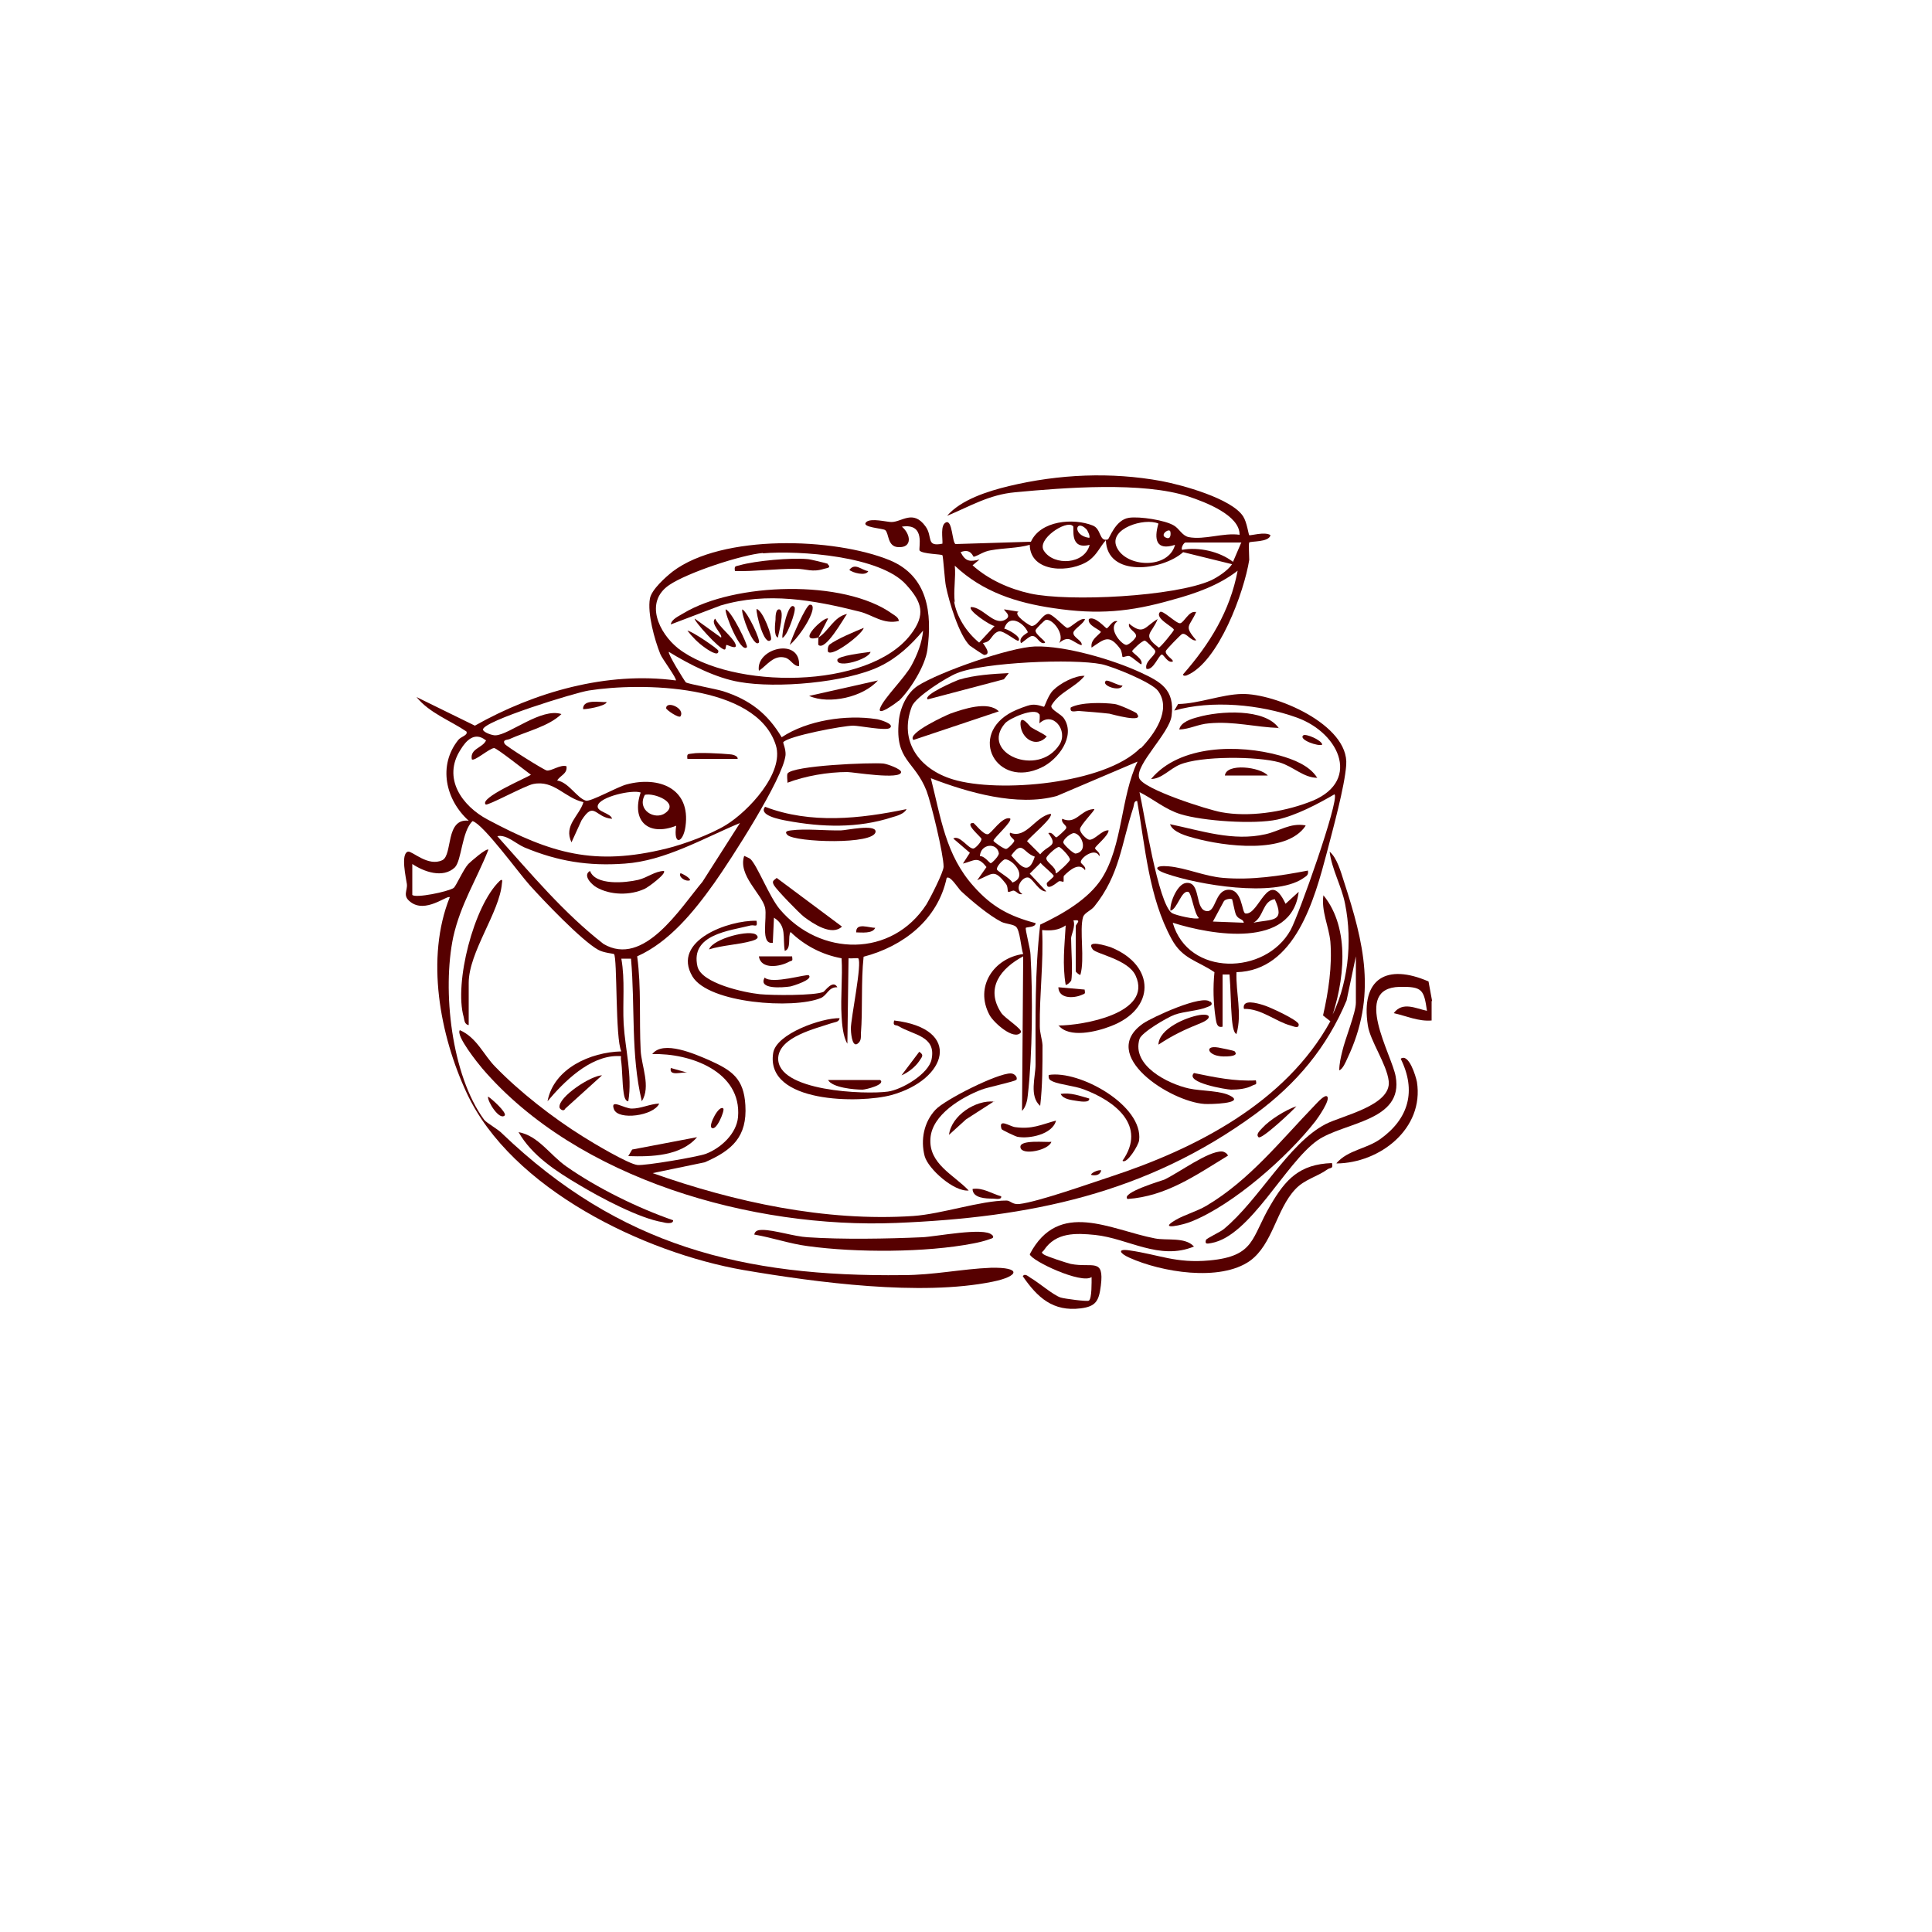 <?xml version="1.0" encoding="UTF-8"?>
<svg id="Layer_1" xmlns="http://www.w3.org/2000/svg" version="1.1" viewBox="0 0 500 500">
  <!-- Generator: Adobe Illustrator 29.5.0, SVG Export Plug-In . SVG Version: 2.1.0 Build 137)  -->
  <defs>
    <style>
      .st0 {
        fill: #560000;
      }
    </style>
  </defs>
  <path class="st0" d="M370.5,259.2v4.9c-3.4.3-6.6-1.2-9.8-1.9,2.3-3.1,5.7-1.2,8.6-.6-.8-5.5-1.2-6.3-7.1-6.2-12.4.3-2,17.5-1,23.2,2.1,11.6-13.4,11.8-20.2,16.5-8.4,5.9-17.4,24.8-27.5,26.6-.8.1-1.8.5-1.4-.8.1-.4,3.8-2.1,4.6-2.8,9.2-7.6,16.7-22.2,26.4-27.2,4.3-2.2,17-4.8,16.3-11.1-.5-4.4-4.8-10.4-5.4-14.4-1.9-12.2,4.9-16.1,15.7-11.4l.9,4.9h0Z"/>
  <path class="st0" d="M232.5,181.4c-.4.4-5.7,4.3-4.7,1.8,1-2.6,6.3-7.7,8.1-11,1.5-2.8,2.7-5.8,3-9-3.2,3.8-6.7,7.1-11.3,9.3-8.8,4.2-26.7,5.7-36.2,4-6.1-1-13.1-4.6-18.3-7.8-.4.4,4.1,7.6,4.4,7.9.6.4,7.8,1.7,9.7,2.3,6.8,2.2,11.4,5.7,15.1,11.9,6.6-4.4,16.7-5.9,24.5-4.7.4,0,4.9,1.2,3.5,2.3-1,.8-7.9-.6-9.5-.6-2.6,0-16.9,2.7-18.1,4.3-.1.1.7,1.8.6,3.3-.6,6.1-14.3,27.3-18.5,33.2-5.2,7.3-11.6,15.2-19.9,18.9,1.1,8.1.5,16.3.9,24.3.2,4.1,2.7,9.4.3,13.2-2.9-12.1-1.7-24.6-2.8-36.9h-2.5c1,5.6.3,11.3.6,16.9.4,6.6,2.3,13.4,1.2,20-.9,0-1.1-1.6-1.2-2.2-.4-2.6-.3-6-.7-8.6-.1-1,.4-.9-.9-.9-7.2,0-13.9,6.7-18.1,11.7,1.6-8.5,11.1-12.7,19.1-12.9-1.6-3.2-1-24.3-1.9-25.2-.1-.1-2.7-.3-4.1-1.1-4.3-2.4-14.1-12.7-17.7-16.7-2.8-3.1-12-15.8-14.8-16.6-2.8,2.6-2.8,10.2-4.6,12-3.1,2.9-8,1.1-11-.9v8c.8.9,9.2-.8,10.7-1.8.6-.4,2.5-4.8,3.8-6.2.6-.6,4.7-4.2,5.2-3.7-3.1,7.8-7.2,14.1-9.1,22.6-2.9,13.8-.5,35.7,8,47.3.6.8,3.7,2.5,4.7,3.6,30.3,29,62.2,37.1,103.7,36.6,7.9,0,15.2-1.6,22.7-1.9,8.1-.2,7.4,2.2.5,3.6-18.6,3.8-45.6.2-64.4-3-25.9-4.5-60.1-21-71.7-45.8-7-15-10.7-35-4.4-50.7-.7-.6-6.3,4.3-10.2,1.2-2.1-1.6-.7-2.9-.9-4.6-.2-1.5-1.7-7.9.3-8.4,1.1-.2,5.2,4,8.9,2.2,2.7-1.4.7-10.9,6.8-10.2-6-5.4-8-14.3-2.7-20.9.7-.9,2.6-1.2,2.1-2.2-4.3-2.9-9.6-4.8-12.9-8.9l15.1,7.4c15.4-8.7,34.2-14.1,52-11.7.4-.4-3.6-5.7-4-6.8-1.5-3.7-3.4-10.6-2.7-14.4.4-2.3,4.1-5.6,5.9-7,12.8-9.7,41.8-8.8,56.2-2.9,9.8,4.1,11,13.6,9.7,23.2-.6,4.2-4.4,10.3-7.4,13.2h0ZM197.5,143.1c-5.7.5-19.6,5.1-24.3,8.3-6.5,4.4-2.7,12.4,2.3,16.4,13.8,10.7,49.3,10.7,60.2-3.6,3.9-5.1,3-8.3-1.2-12.9-6.6-7.4-27.6-8.9-37.1-8.1ZM125.6,191.5c-2.7-2.1-4.9,0-6.4,2.5-4.8,7.4.4,14.6,7,18.1,16.5,8.8,27.6,12.1,46.3,7.5,4.5-1.1,11.5-3.7,15.4-6.1,5.7-3.5,15.1-13.4,12.9-20.6-5-16-35.1-16.3-48.4-14.2-3.4.5-27.4,7.9-27.4,10.1,0,.7,2.5,1.6,3.3,1.5,3.6-.2,11.8-7.2,17-5.5-3.3,3.2-9.1,4.5-13.5,6.5-.5.2-1.8.1-1.2,1.2.3.6,10.2,6.8,10.9,6.9,1.2.2,3.5-1.6,5.1-1.1.3,2-1.7,2.4-2.4,3.7,2.9.4,5.1,4.5,7.4,5.2,1.2.4,8.2-3.6,10.6-4.2,8.3-2.2,16.6,1,15.2,10.9-.6,4.3-3.2,5.1-2.4-.2-7.1,2.8-11.7-1.1-9.2-8.6-2.2-.8-10.6,1.1-11.1,3.4-.4,1.6,3.4,1.9,3.7,3.4-4.4-.3-4.6-4.8-7.9.4l-2.6,5.7c-2.1-4.4,2-6.8,3.1-10.4-4.9-1.1-7.6-5.8-13-4.7-2.1.4-11.8,5.7-12.3,5.3-1.8-1.7,10.8-7,11.7-7.7-1.4-1-8.7-6.8-9.5-6.9-1.2,0-5.2,3.6-5.8,2.9-.5-2.8,2.8-2.9,3.7-4.9h0ZM172.2,210.4c3.7-2.7-3-5.3-5.3-4.7-2.2,3.9,2.6,6.7,5.3,4.7ZM191.5,213c-9.4,3.9-19.4,9.8-29.8,10.5-9.4.7-17.4-.6-26-4.2-2.3-1-4.6-3.4-7-2.9,8.7,9.7,17.2,19.9,27.5,27.9,10.4,6.1,19.8-9.2,25.6-16.1l9.7-15.2h0Z"/>
  <path class="st0" d="M277,254c0,.2-.8.9-1.2.9-.9-5.3-.3-10.1,0-15.4-1.9,1.3-3.9,1.4-6.1,1.2.4,8.4-.7,16.6-.6,24.9,0,1.8.6,3.3.7,4.9,0,5.3,0,10.5-.6,15.7-2.9-2.5-1.2-7.5-1.2-10.7,0-12.1-.2-24.2,1.2-36.2,5.7-2.7,12.4-6.5,15.9-11.9,5.5-8.6,4.9-21.2,9.3-30.3l-20.9,8.9c-10.2,2.8-23-.9-32.6-4.6,2.6,10.2,3.8,19.9,11.1,28,4.7,5.3,9.2,7.7,16,9.5.1,1.1-2.2,1-2.5,1.2s1.2,5.6,1.2,7c.6,10.6.5,25.8-.7,36.3-.1,1.3-.5,3.1-1.5,4.1l.3-40c-5.8,3.1-9.9,8.2-5.7,14.6.9,1.4,5.7,4.3,5.1,5.1-1.8,2.2-7.1-2.6-8.1-4.5-4-7.4,1.2-14.8,8.7-15.8-.6-1.6-.8-6.2-1.9-7.1-.7-.6-2.6-.7-3.7-1.2-3.3-1.7-7.7-5.4-10.5-8-.8-.8-2.8-4.1-3.7-3.4-2.3,10.8-11.2,17.7-21.5,20.4-.7,6.5-.2,13.6-.7,19.9,0,1.1.1,2-1,2.7-1.4.7-1.6-3.4-1.6-4,0-2.7,3-17.1,1.9-18.2-.2-.1-1.9.1-2.5,0l-.3,22.1c-1.1-1.7-1.4-5.1-1.5-7.1-.3-5,.3-10.1,0-15-5-.9-9.6-3.3-13.2-6.8-.8,1.2.3,4.3-1.5,4.9-.6-3.5.6-6.5-2.8-8.6l-.3,6.5c-3.3.5-1.4-6.4-2-9.1-.8-3.5-7.1-8.4-5.4-13.4,0,0,1.4.6,1.6.8,1.8,1.7,4.9,9.8,7.6,13,10.4,12.3,29,12.6,38-1.3.9-1.5,4.4-8.3,4.4-9.7,0-3.2-3.2-16.4-4.4-19.6-3.1-7.9-8.2-7.8-7.2-18,.3-3.4,2-7.3,4.9-9.2,5.6-3.6,23.9-10,30.4-10.2,7.8-.2,20.1,3.4,27.2,6.7,5.2,2.4,9,4.4,8.1,11.3-.6,4.5-9.4,12.6-8.4,16,.8,2.9,17.9,8.3,21.3,8.9,7,1.3,15.7,0,22.4-2.5,14-4.9,8.5-17.9-2.9-22-9.4-3.4-22.1-4.6-31.7-1.8l1-1.7c5.4-.1,11.3-2.5,16.5-2.6,8.5-.2,27.8,7.9,27,18.4-.4,5.6-3.5,16.8-5,22.6-3.2,12.1-8.2,30.6-23.4,31-.2,5.4,1.5,10.7,0,16-.9-.3-1.1-3.1-1.2-4-.3-3.7-.3-7.7-.6-11.4h-1.8v13.5c-1.5.4-1.6-1.1-1.8-2.2-.6-4-.7-8-.3-11.9-4.6-3.1-8.3-3.4-11.1-8.6-5.9-10.8-6.8-23.7-8.9-35.7-.9-.1-.8,1.1-1,1.7-3.1,9.4-3.5,17.4-10.1,25.6-.9,1.1-2.5,1.6-2.9,2.7-1,3.4.5,10.9-.7,15-.4,0-1.2-.8-1.2-.9v-11.7c0-.6,1.8-1.8-.6-1.5.6,1.5-.6,3.8-.6,4.6,0,2.6.5,9.1,0,11.1h0ZM295.2,193.7c3.5-3.6,8.1-10,4.5-14.9-1.6-2.2-11.7-6.3-14.6-6.9-7.4-1.5-30.5-.5-37.4,2.3-2.6,1-10.7,6.1-11.7,8.6-3.5,9.1,2,16.3,10.6,18.9,11.8,3.6,39.4,1.2,48.5-8.1h0ZM345.3,205.6c-4.3,2.5-9.8,5.4-14.7,6.5-6,1.3-19.3.4-25.1-1.4-3.9-1.2-7-3.9-10.6-5.7,1.2,5.2,4.8,28.9,8.4,31.3,1,.6,6.3,1.8,7,1.3-1.3-1.1-1.9-6.6-2.8-6.8-1.8-.4-2.8,4.5-4.6,4.9-.2-2.1,1.8-7,4.1-7.2,4-.4,2,7.3,5.5,7.3,2.1,0,2-5,5-5.5,4.1-.6,3.8,5.9,4.8,6.1,3.6.6,5.9-12.1,10.4-2.5l3.4-3.1c-1.8,14.8-22.5,11.2-32.6,8,4,14,24,13.6,30.5,1.9,2.1-3.8,12.6-33.4,11.4-35.1h0ZM318.8,232.7c-.4-.2-1.8,0-2.1.6l-2.8,5.2,8,.3c-.2-1.1-1.3-.7-2-2-.4-.8-.9-4-1.1-4.2h0ZM329.9,232.7c-3.2.5-2.8,4.6-5.5,6.1,4.8-1,8.3,0,5.5-6.1Z"/>
  <path class="st0" d="M246.9,155.5c.6,4.1,3.3,8.2,6.5,10.8l4-4.3c-1,0-7.1-4.1-6.1-4.9,3,0,5.8,4.7,8.6,3.4,2.4-1.1-.3-2.5,0-2.8l3.7.6c-1.6.7,2.9,3.7,3.4,3.7,1.6,0,2.7-3.1,4.3-3.1,1.2,0,4.2,3.5,4.9,3.6,1,0,3.1-2.6,4.6-2.3-.3,1.2-2.9,2.6-3,3.5-.2,1.3,2.5,2.1,2.1,3.3-2.6-.9-3.1-2.8-5.8-.6,1.5-2.1-1.5-6.2-3.4-6-.3,0-2.6,2.3-2.7,2.7-.2,1.1,2.9,2.9,2.4,3.3-1.5.4-1.9-1.9-3.3-1.8-.8,0-2.7,2-2.9,1.8-.7-1.6,1.9-2.6,1.8-2.8-1-2.4-4.9-4.9-6.1-.9.6,0,4.6,2.1,3.7,3.1-.4.4-3.8-2.7-5.1-2.4s-1.9,1.8-2.6,2.4c-.6.5-1.5.6-1.5.6-.1.1,2.5,3,.3,3.1-.2,0-3.3-2.1-3.7-2.4-2.8-2.7-5.4-11.4-6.2-15.4-.3-1.4-.7-7.7-.9-8s-5.1-.3-5.9-1.2c-.4-.6,1.7-7.2-4.6-6.2,2.3,1.9,2.8,5.5-.9,5.3-2.9-.1-2.4-3.6-3.4-4.4-.6-.5-6.4-.7-4.9-2.1,1.2-1.1,5.3,0,6.5,0,2.7,0,5.6-3.3,8.8,1.1,2,2.7,0,5.4,4.4,4.5.1-1.4-.6-4.8.9-5.5,1.7-.8,1.6,5.3,2.5,5.6l19.5-.6c2.5-5.5,11-6.2,16-4.2,2.3.9,1.6,4.3,3.9,3.6.4-.1,1.9-5.1,5.5-5.6,2.7-.4,9.3.6,11.6,2,1.4.8,2.1,2.6,3.8,3,4.1.8,9-1.2,13.2-.6.1-5.1-9-8.5-13.2-9.9-11.8-3.9-32.2-2.3-44.9-1.1-6.7.6-11.6,3.6-17.6,6.1,3.6-4.2,10.6-6.4,16-7.7,12.9-3.1,26.5-3.7,39.5-1.3,5.3,1,18.1,4.5,21.1,9.1,1,1.5,1.4,4.7,1.6,4.9.2.2,4.1-1,5.5,0-.4,1.9-5.2,1.5-5.5,1.9-.2.2,0,3.5,0,4.5-1.3,8.2-7.9,26.5-16.2,29.9-.3.1-1,.2-.9-.3,6.9-7.9,12.1-16.3,14.1-26.8-4.9,3.8-10.9,5.9-16.8,7.5-11.1,3.2-19.4,3.9-30.8,2.2-9.6-1.4-18.4-4.2-25.6-11,.3,3-.4,6.6,0,9.5h0ZM299.8,135.5c-3.6-1.6-13,1.3-10.8,6.1,2.4,5.3,13.4,5.8,15.1-.6-4.9,1.6-5.5-1.4-4.3-5.5h0ZM277.6,136.1c-1.6-1.6-9.5,3.5-7.4,6.5,2.6,3.9,10.5,3.5,11.8-1.6-5.4,1.4-3.9-4.5-4.3-4.9h0ZM281.1,136.9c-2.8-2.7-3.6,1.7.8,2.3.3-.4-.4-1.9-.8-2.3ZM302.8,137.4c-.6-.6-2.8,1.2-.9,1.8,1.3.5,1.1-1.6.9-1.8ZM318.8,146l-12.6-3.1c-5.4,4.8-19.7,6.6-20-3.1-1.6,1.8-2.2,3.6-4.3,5.2-4.8,3.4-15.3,3.3-15.4-4-3.2.9-6.7.8-10,1.4-2,.3-3.1,1.3-4.5,1.7-.2,0-.7-2.3-3.4-1.2,1.3,2.5,2.4,2.5,4.9,1.9l-1.8,1.5c4.1,3.7,9.5,6.1,14.9,7.3,10.1,2.2,37.4.8,46.8-3.4,1.7-.8,4.3-2.5,5.4-4.1h0ZM321.3,140.4h-14.5c-.4,0-1.2,1.3-.9,1.9,4.3-.8,9.7.4,13.2,3.1l2.1-4.9Z"/>
  <path class="st0" d="M344.1,264.1c4.8-8.8,6-20.3,4-30.2-.9-4.6-3.4-8.8-4-13.5,1.9,1.6,2.9,5.2,3.7,7.7,5.2,16,8.6,29.6.9,45.8-.4.9-1.2,2.8-2.1,3.1,0-1.7.4-3.4.8-5,.7-3.1,3.5-9.9,3.5-12.5v-12l-2.4,11.4c-5.1,12.2-13,21.6-23.6,29.4-28.3,20.7-58.5,26.8-93,28.2-37.1,1.5-82.4-11.2-107.1-40-1.1-1.3-6.9-8.5-5.8-9.9,4.4,1.9,6.2,6.5,9.2,9.5,6.3,6.5,14.9,13.2,22.6,18,2.5,1.6,11.9,7.2,14.2,7.4,2,.2,15.6-2.1,17.7-2.9,3.9-1.5,7.9-5.2,8.3-9.5,1-11.8-12.4-16.6-22.2-16.3,2.8-3.7,11.1,0,14.8,1.6,5.8,2.6,8.9,4.7,9.3,11.6.5,8.2-3.4,11.7-10.5,14.8l-13.5,2.8c21.2,7.5,44.7,12.6,67.4,11.1,7.4-.5,17.5-4,24.2-4,1,0,1.5,1.1,3.3.9,5-.6,18.2-5.3,23.7-7.1,21.9-7.2,45.2-19.1,56.8-40.2l-1.9-1.5c1.4-6.1,2.4-12.8,1.9-19.1-.4-4-2.4-7.9-1.8-12,7.1,8.7,5.4,22.6,1.8,32.6h0Z"/>
  <path class="st0" d="M283.2,209.4c.3.2-3.7,4.2-3.7,5.2s1.6,2.5,2.3,2.7c1.4.3,3.4-2.6,5.1-2.4,0,1.4-3.5,4.1-3.5,4.6s1.5,1.1,1.1,2.1c-1-2.4-4.8.3-4.8,1.5,0,.5,1.5,1.1,1.1,2.1-1.5-2.1-3.9-.1-5.4,1.4-.3.3,0,1.3-.2,1.6,0,.1-.8-.3-1.2-.1-.5.3-3.1,2.7-3.1.5,0-.3,1.8-1.5,1.8-1.9s-2.9-2.7-3.4-3.4l-2.8,2.8,4.3,4.6c-1.9.2-3.5-3.4-4.7-3.6-1.5-.3-3.8,2.9-1.5,4.3-1.1.2-1.3-.6-2.2-.9-.4-.1-1.3.5-1.5.3s0-1.4-.6-2.1c-3.1-4-3.4-2.5-7.4-.9l2.4-3.4c-2.3-3-3.2-1.6-6.1-.9l1.8-2.8-4.3-3.7c1.7-1,3.9,2.7,5.2,2.6.5,0,2.2-1.8,2.1-2.5,0-.4-4.7-4.2-2.1-4.1.3,0,2.5,3,3.7,2.9.9,0,3.7-4.7,5.8-4.1.8.7-4.3,5.1-4.3,5.8,0,.2,2.7,2.2,3.3,2.1.4,0,2.1-1.7,2.1-2.1,0-.5-1.5-1.1-1.1-2.1,4.2,1.7,6.4-4.1,10.5-4.9.9.9-5.5,6.1-6.1,7.1l3.4,3.4c2.1-2.6,4.8-1.9,2.1-5.5,1.1-.4,1.6,1.1,2.1,1.1.2,0,2.4-2,2.5-2.3.4-.8-1.4-1.3-1-2.5,3.6,1.6,4.6-2.2,8-2.5h0ZM277.9,215.6c-.7,0-2.9,1.6-2.7,2.5.1.5,2.6,2.9,3.2,2.8,3.4-.6,1.5-5.2-.5-5.3ZM253.6,221.6c1.1-.2,2.5,1.8,2.8,1.8s2.2-1.9,2.1-2.6c-.5-2.9-4.8-2.4-4.9.8h0ZM267.8,221.7c-3.2-1.1-3.1-4.4-6.1-.3,2.5,2.8,4.5,5.3,6.1.3ZM273.3,226c.2.1,3.6-3,3.6-3.5.1-.7-2.3-3.2-2.8-3.3-.7-.1-3.2,2.3-3.3,2.8-.2,1.2,2.6,2.3,2.4,3.9ZM260.1,222.4c-.5,0-2.3,1.9-2.1,2.6.1.5,3.5,2.3,4,3.4,4.2-1.5,0-6.1-1.9-6Z"/>
  <path class="st0" d="M309,322.6c-9,3.7-17-2.1-25.6-3-5-.5-10.1-.7-13.2,3.9-.4.6-1,.5,0,1.2.8.5,5.7,2.1,6.9,2.4,5.6,1.1,8.7-1.7,7.8,5.6-.5,3.9-1.2,5.4-5.2,5.9-7.2.9-11.2-2.8-15-8.3.5-.9,1.5.1,2,.4,2.1,1.2,5.9,4.5,7.8,5.1.9.3,6.9,1.1,7.3.8.8-.5.7-4.9.7-6.1-2.6,1.9-15.6-4.2-16-5.9,7.5-14.3,20.9-6.3,32.4-4.1,3,.6,7.7-.4,10,2h0Z"/>
  <path class="st0" d="M344.7,301c.4,1.6-.4,1.1-1.1,1.6-2.8,2-6,2.6-8.4,5.2-4.9,5.2-5.8,14.2-11.7,18.5-7.8,5.5-23,2.9-31.2-.8-2.5-1.1-3.3-2.4,0-1.9,7.7,1.1,12,3.4,20.7,2.6,11.9-1.1,10.8-5.9,15.8-14.3,3.9-6.7,7.5-10.6,15.9-10.9h0Z"/>
  <path class="st0" d="M256.7,319.5c.9,1-.2,1-.9,1.3-1.1.4-2.8.8-3.9,1-12.3,2.4-30.4,2.4-42.8.7-4.7-.6-9.2-2.2-13.9-3,.2-1.1,1.2-1.2,2.1-1.2,3.1,0,8.2,1.7,11.7,1.9,8.9.6,20.6.4,29.6,0,3.3-.1,16.2-2.7,18.1-.6h0Z"/>
  <path class="st0" d="M217.3,263.5c-.2,1.1-1.3,1-2.1,1.3-4.1,1.4-13.4,3.5-13.8,8.9-.5,8.8,22.7,9.6,28.4,8.8,3.6-.5,10.6-4.6,11.3-8.4,1.2-6-4.7-6.2-8.5-8.5-.8-.5-1.6.1-1.2-1.5,17.8,2.1,13.8,15.3-.7,19.3-8.1,2.2-32.7,2.2-30.6-10.9.8-5,12.6-9.1,17.2-9h0Z"/>
  <path class="st0" d="M313.3,259.2c.7.8,0,1.1-.8,1.4-2.3,1-5.9,1.1-8.5,2-1.9.7-8.6,4.6-9.1,6.3-2.1,6.9,7.4,11.6,12.8,12.8,3.2.7,8.4.5,10.9,2,3.4,1.9-5.4,2.1-6.9,2-8.8-.6-27.6-12.6-15.9-20.8,2.3-1.6,15.5-7.7,17.4-5.6h0Z"/>
  <path class="st0" d="M343.5,283.8c.8.9-2.4,5.5-3.1,6.4-7.2,9.2-21.1,21.5-32,25.9-2.1.9-9.1,2.5-4.1-.4,2.2-1.3,5.5-2.2,8-3.7,11.1-6.6,19.2-16.9,28.1-26.1.5-.5,2.5-2.8,3.1-2.1h0Z"/>
  <path class="st0" d="M309.6,158.3c-1.7,4-3.4,3.5,0,7.4-1.3.4-2.6-2.1-3.7-1.6-.3.1-4.2,4.1-4.2,4.4-.2,1.1,2.2,2.3,1.8,2.7-1.3.5-2.3-1.8-2.8-1.8-.8,0-2.2,4.2-4,3.7-.6-1.9,2.4-3.4,2.3-4.6,0-.3-2.3-2.6-2.7-2.7-.7-.1-3.3,2.5-3.3,2.7,0,.5,2.9,2,2.4,3.4-.2.2-2.4-1.9-3.1-2.1-.6-.2-1.6.4-1.8.2-.1-.1-.1-1.4-.6-2.1-2.9-3.9-4.1-2.5-7.4-.3-.3-1.9,1.3-2.8,2.4-4,0-.6-3.6-1.7-3.1-3.4,1.6-.9,4.3,2.4,4.6,2.4.5,0,1.5-2.3,2.8-1.8-2.6,1.7.8,5.8,2.2,6.1.7.1,2.5-1.6,2.6-2.2.2-1.2-2.2-1.8-1.8-3.3,3.8,3.1,4,.8,7.4-1.2-1.5,3.9-4.2,4,.3,7.4.4,0,3.9-4.3,3.9-4.6,0-.7-5.1-3-3.6-4.6.6-.7,4.2,3,5.2,2.9s2.3-3.3,4-2.9h0Z"/>
  <path class="st0" d="M195.8,238.3c.3,1.9-.4,1-1.5,1.2-5.5,1.4-15.7,2.3-13.8,10.6,1,4.4,12.2,6.8,16.2,7.2,3.1.3,14.1.4,16.4-.6.4-.2,2.5-3.3,3.6-1.2-2.3-.1-2.6,2.1-4.3,2.8-7,2.9-29,1.4-33.2-5.6-5.5-9.3,9.5-14.6,16.5-14.4h0Z"/>
  <path class="st0" d="M174.2,315.8c.1,1.1-2.1.7-2.7.5-6.1-1-16.2-6.4-21.7-9.7-5.9-3.5-12.1-7.5-15.6-13.6,5.1.9,8.1,5.9,12.4,8.9,8,5.6,18.4,10.7,27.6,13.9h0Z"/>
  <path class="st0" d="M273.9,265.4c6.2,0,24.5-3.1,20-12.9-1.9-4.2-10.2-5.6-11.1-6.8-2-2.7,3.7-.9,4.8-.5,11.5,4.7,11.5,16-.2,20.4-3.6,1.4-10.8,3.2-13.5-.3h0Z"/>
  <path class="st0" d="M345.9,301c3-3.4,7.6-3.6,11.3-6.2,7.4-5.3,9.4-12.5,5.3-20.8,2.1-1.5,3.9,4.5,4.2,6,1.9,12.1-9.6,21-20.8,21.1h0Z"/>
  <path class="st0" d="M262.9,279.5c-.3.4-7.4,1.9-8.9,2.5-5.2,2-12.8,6.5-13.2,12.6-.5,6.6,6,9.4,9.9,13.5-3.8.4-10.5-5.6-11.4-8.9-1.1-4.2-.2-8.8,2.8-12,2.4-2.6,16.1-9.5,19.5-9.4,1,0,1.9,1.1,1.4,1.7h0Z"/>
  <path class="st0" d="M121.3,265.3c-1.1-.2-1.1-1.2-1.3-2.1-2.5-8.8,2.6-28.8,9.3-35.2.8-.7.7,0,.6.6-.6,7.5-8.6,17.8-8.6,25.8v10.8h0Z"/>
  <path class="st0" d="M341,201.3c-3.7,0-6.2-2.9-9.9-4-5.7-1.6-20.4-1.7-25.8.6-2.6,1.1-4.7,3.7-7.4,3.7,7.4-8.9,22.7-9,33.2-6.1,3.6,1,7.8,2.6,9.8,5.8Z"/>
  <path class="st0" d="M317.6,299.2c-8.2,5-15.8,10.4-25.8,11.1-1.8-1.6,8.7-4.7,9.5-5,3.8-1.8,11.3-7.4,14.9-7.3.7,0,1.8.8,1.5,1.2h0Z"/>
  <path class="st0" d="M203.8,202.6c0-.7-.2-1.8,0-2.4,1.3-2.1,21.6-2.9,24.8-2.6,1,.1,4.6,1.4,4.6,2.2,0,2.1-12.5,0-13.9,0-5,0-10.9,1-15.6,2.8h0Z"/>
  <path class="st0" d="M290.5,300.4c6.4-9.1-2-15.5-10.1-18.5-2.4-.9-6.1-1.2-7.9-2-.9-.4-1.2-.7-1.1-1.7,8-1.3,24.5,7.9,23.4,16.9-.1,1.2-3.2,6.3-4.3,5.3h0Z"/>
  <path class="st0" d="M234.6,209.4c-.5,1.2-2.6,1.8-3.7,2.1-8.9,2.9-18.2,2.6-27.3.9-1.7-.3-7.4-1.4-5.6-3.6,11.8,4.5,24.6,3.1,36.6.6h0Z"/>
  <path class="st0" d="M201,227.2l16.9,12.6c-2.6,2.5-7.4-.7-9.8-2.5-1.4-1.1-7.1-7-7.8-8.2-.6-1.1-.1-1.2.6-1.8h0Z"/>
  <path class="st0" d="M331.1,188.4c-6.2-.2-11.8-1.8-18.2-1.2-2.8.2-5,1.5-7.7,1.6.3-1.9,3.2-2.8,4.8-3.2,5.5-1.6,17.4-2.4,21,2.9h0Z"/>
  <path class="st0" d="M203.8,216.1c-.9-.9,0-1.1.9-1.2,3.8-.5,8.9.1,13,0,1.2,0,8.9-1.7,8.9.3-.1,3.5-20.8,2.8-22.8.9h0Z"/>
  <path class="st0" d="M180.4,294.3c-4.2,4.9-11.8,5.1-17.8,4.9l1-1.7,16.8-3.2Z"/>
  <path class="st0" d="M325,279.5c.3,1.4,0,1-.8,1.4-1.6.9-3.8,1.1-5.6,1.1-1,0-12.1-1.8-9.6-4.3,5.3,1.1,10.6,2.2,16,1.9Z"/>
  <path class="st0" d="M227.2,176.1c-3.8,4.3-12.6,6.3-17.8,4l17.8-4Z"/>
  <path class="st0" d="M273.3,290c-.9,3.6-7,4.8-10,4.2-.5-.1-4.1-1.8-4.1-2-.9-2.9,2.1-.7,3.5-.5,4.4.6,6.6-.6,10.6-1.7h0Z"/>
  <path class="st0" d="M299.8,270.3c.2-4.1,7.1-7,10.6-7.6,3.1-.5,3.3.9.3,2.1-4,1.6-7.2,3.1-10.8,5.5Z"/>
  <path class="st0" d="M321.9,261c-.4-2.5,3.4-1.4,5-.9,1.5.4,9.1,3.9,9.2,5,.1,1.3-1.6.4-2.1.3-3.8-1-7.6-4.4-12-4.3Z"/>
  <path class="st0" d="M227.8,279.5c1.5,1.2-3.8,2.5-4.6,2.5-2.1,0-7.8-.5-8.9-2.5h13.5Z"/>
  <path class="st0" d="M155.8,278.3l-9.5,8.6c-.5,1-1.5,0-1.5-.3-.4-2.7,8.3-8.4,11.1-8.3h0Z"/>
  <path class="st0" d="M257.3,285l-7.3,4.7-4.4,4c.6-5,6.9-9.1,11.7-8.6h0Z"/>
  <path class="st0" d="M195.8,242c.9.9-.6,1.3-1.2,1.5-3.5,1-7.6,1.1-11.1,2.2,1-2.8,10.8-5.3,12.3-3.7h0Z"/>
  <path class="st0" d="M209.3,252.4c1.3,1.1-4.2,2.8-4.8,2.9-2,.3-8.4.8-6.6-2.3,1.9,1.8,10.9-1,11.4-.6h0Z"/>
  <path class="st0" d="M170.6,285.6c-1.4,3.2-10.6,4.4-11.7,1.5-1.1-2.9,2.6-.2,4.6-.2,2.4,0,4.7-1.2,7.1-1.3Z"/>
  <path class="st0" d="M328.1,200.7h-11.1c.4-3.3,9.2-2.2,11.1,0Z"/>
  <path class="st0" d="M205,247.5c.2,1.4,0,1-.8,1.4-2.3,1.3-7.3,2.1-7.8-1.4h8.6Z"/>
  <path class="st0" d="M335.5,286.3c-.8,1-9.1,8.8-9.8,8-.8-.8.5-1.8,1-2.4,1.9-2.1,6.1-4.7,8.8-5.6Z"/>
  <path class="st0" d="M272.1,295.5c-.7,2.2-7.6,3.6-8,1.5-.5-2.2,6.8-1.3,8-1.5Z"/>
  <path class="st0" d="M280.7,256.1c.2,1.2.1,1-.8,1.4-2.1.9-5.9,1-6-2l6.8.6h0Z"/>
  <path class="st0" d="M259.1,309.6c.2,1-1.5.6-2.2.6-1.7,0-5.2-.1-5.2-2.5,2.7-.4,4.9,1.2,7.4,1.9h0Z"/>
  <path class="st0" d="M319.5,272.1c1.6,1.5-3.3,1.4-4,1.2-2.9-.4-3.8-2.8-.2-2.2.6.1,4.1.8,4.3,1h0Z"/>
  <path class="st0" d="M233.3,278.3l4.6-6.1c1.4.9.6,1.4,0,2.4-1,1.5-2.9,3-4.6,3.7h0Z"/>
  <path class="st0" d="M281.9,284.4c0,1.1-2.6.6-3.3.5-1.2-.2-3.5-.4-4.1-1.8,2.6-.4,4.9.5,7.4,1.2h0Z"/>
  <path class="st0" d="M130.6,288.7c-1.4,1.3-4.5-3.7-4.3-4.9.8.4,5,4.2,4.3,4.9Z"/>
  <path class="st0" d="M187.2,286.9c.4.5-1.9,6.2-3.1,4.9-.7-.7,2-6,3.1-4.9Z"/>
  <path class="st0" d="M342.2,192.7c-.9.6-6.3-1.3-4.9-2.4.6-.5,4.7,1.2,4.9,2.4Z"/>
  <path class="st0" d="M226.5,240.1c-.6,1.6-3.6,1.2-4.9,1.2-.2-2.7,3.5-1.1,4.9-1.2Z"/>
  <path class="st0" d="M177.9,277.6c-1.3-.3-4.8,1.1-4.3-1.2l4.3,1.2Z"/>
  <path class="st0" d="M285,302.9c-.3,1.2-1.4,1.4-2.5,1.2-.6-.3,1.7-1.5,2.5-1.2Z"/>
  <path class="st0" d="M177.9,196.4c-.2-1.5.2-1.2,1.4-1.4,1.5-.3,7.5,0,9.4.2.6,0,2.3.3,2.2,1.2h-12.9Z"/>
  <path class="st0" d="M176.1,185.4c-.5.5-3.7-1.7-3.7-2.1,0-2.1,5,0,3.7,2.1Z"/>
  <path class="st0" d="M157,181.7c-.2,1.1-5.9,2-6.1,1.8-.1-2.7,4.5-1.7,6.1-1.8Z"/>
  <path class="st0" d="M232.7,160.7c-4.1,1-6.9-1.6-10.2-2.4-11.9-3-23.9-5.2-36-1.6l-12.9,4.9c.2-1.4,2.2-2.2,3.3-2.9,13.1-7.9,41.5-8.9,54.1.2.6.4,1.5.9,1.6,1.7h0Z"/>
  <path class="st0" d="M214.2,146c1.1,1-.3,1-.9,1.2-3.2,1-4.5,0-7.4,0-5.3,0-10.4.7-15.7.6-.2-1.4.1-1.2,1.2-1.5,4.1-1.2,13.4-2,17.6-1.6.6,0,5,1.1,5.2,1.2h0Z"/>
  <path class="st0" d="M186.6,165c.6-.7-3-3.7-1.5-4.9.9,2,4.5,4.8,5.2,6.5.8,1.8-2,.3-2.2.3-.4,0-.1,1.2-.6,1.2-1.3,0-8.1-7.6-7.7-8l6.8,4.9h0Z"/>
  <path class="st0" d="M206.9,172.4c-1.6.1-2.2-1.8-3.7-2.2-3-.8-4.7,2-6.8,3.4-.9-5.9,10.9-8.8,10.4-1.2h0Z"/>
  <path class="st0" d="M223.5,162.6c-.6,1.7-8,7.4-9.2,6.1-.1-.1-.2-1.4.4-1.9,2-1.5,6.4-3.3,8.8-4.3h0Z"/>
  <path class="st0" d="M211.8,165c2.7-1.7,4-5.4,7.4-6.1-.9,1.2-5.6,9.7-7.4,8-.1-.1,0-1.4,0-1.9-6.1,1.6,1.7-5.7,2.5-4.9l-2.5,4.9h0Z"/>
  <path class="st0" d="M204.4,166.9c.4-1.6,4.2-10.4,5.2-10.4,1.1-.1.7,1.5.4,2.3-.9,2.5-3.6,6.4-5.7,8.2h0Z"/>
  <path class="st0" d="M193.3,167.5c-1.6,1.7-5.8-8.7-5.5-9.8,1.5.4,5.9,9.4,5.5,9.8Z"/>
  <path class="st0" d="M225.3,168.7c-.4,1.9-8.7,4.4-8.6,2.1,0-1.1,7.2-1.9,8.6-2.1Z"/>
  <path class="st0" d="M196.4,166.3c-1.4,1.6-4.7-7.6-4.3-8.6,1.4.7,4.8,8,4.3,8.6Z"/>
  <path class="st0" d="M199.5,165.6c-1.7,1.9-3.9-6.9-3.7-8,1.7.4,4.2,7.4,3.7,8Z"/>
  <path class="st0" d="M177.9,163.2c1.3.2,7.9,4.7,8,5.2.2,1.9-3.2-.6-3.5-.8-1.7-1.2-3.3-2.8-4.5-4.4Z"/>
  <path class="st0" d="M205.6,157.1c.4.5-.5,3.1-.8,3.9-.4,1.1-1.3,3.5-2.3,4.1-.3-.8,1.5-9.9,3.1-8h0Z"/>
  <path class="st0" d="M201.3,165c-1.1-.4-.7-3.7-.6-4.6,0-.7,0-2.7.9-2.7,1.7,0-.2,6.5-.3,7.4h0Z"/>
  <path class="st0" d="M224.7,147.8c-.6,1.4-4.1.4-4.9-.3,1.5-2,3.2.1,4.9.3Z"/>
  <path class="st0" d="M171.8,225.4c.8.7-4.2,4.3-4.9,4.6-3.8,1.8-9,1.7-12.6-.4-1.2-.7-3.6-3.1-1.6-4.2,1.4,3.8,9.1,3.1,12.5,2.3,2.4-.6,4.2-2.2,6.6-2.3h0Z"/>
  <path class="st0" d="M178.6,227.8c-1.2.5-3.1-.9-2.5-1.8.1-.1,2.5,1.1,2.5,1.8Z"/>
  <path class="st0" d="M280.7,174.9c-2.5,3.1-6.6,4.2-8.6,7.7-.3,1.1,2.5,2.1,3.3,3.4,3,4.6-1.6,10.6-5.8,12.6-11.7,5.7-19.3-8.4-7.6-14.4,1-.5,3.9-1.7,5-1.8,1.5-.2,3.1.6,3.2.5.2-.1,1.1-3.1,2.4-4.3,1.8-1.8,5.6-3.8,8.1-3.7h0ZM268.9,184.8c-1.1-1.8-7.7,1.1-8.8,2.4-6.6,7.6,8.5,14.2,14.1,5.5,2.3-3.6-1.7-8.8-5.2-5.5,0-.7.2-1.8,0-2.4h0Z"/>
  <path class="st0" d="M258.5,184.1l-22.1,7.4c-1.9-1.7,8.7-6.5,9.5-6.8,3.4-1.2,9.8-3.4,12.6-.6Z"/>
  <path class="st0" d="M261,174.3l-1.2,1.5-19.7,5.2c-1.4-1.1,7.2-4.8,8.1-5.1,3.9-1.2,8.8-1.5,12.8-1.7h0Z"/>
  <path class="st0" d="M294.2,184.7c2.2,2.6-6.6.1-7.1,0-2.6-.3-5.3-.5-7.9-.7-1,0-2.4.6-2.1-.9,2.6-1.4,8.4-1.3,11.4-.9,1,.1,5.5,2.1,5.8,2.5h0Z"/>
  <path class="st0" d="M290.5,177.4c-.5,1.8-5.7,0-4.3-1.2.5-.4,3.4,1.4,4.3,1.2Z"/>
  <path class="st0" d="M338.5,225.4c.2,1.2-.6,1.4-1.4,2-7.5,4.9-27,1.6-35.3-1.3-3.5-1.2-2.8-2.2.6-1.9,4.6.4,9.3,2.6,14.2,3,7.4.6,14.6-.5,21.9-1.9h0Z"/>
  <path class="st0" d="M337.9,213.7c-5,7.5-21.1,5.3-28.8,3.2-1.9-.5-5.6-1.5-6.3-3.6,8.2,1.7,16.3,4.5,24.7,2.6,3.6-.8,6.4-3,10.3-2.3h0Z"/>
  <path class="st0" d="M266.8,188.2c1.4.9,2.8,1.4,4.1,2.4-2.7,3.1-6.6.6-6.8-3.1-.1-3,2.5.6,2.7.7h0Z"/>
</svg>
